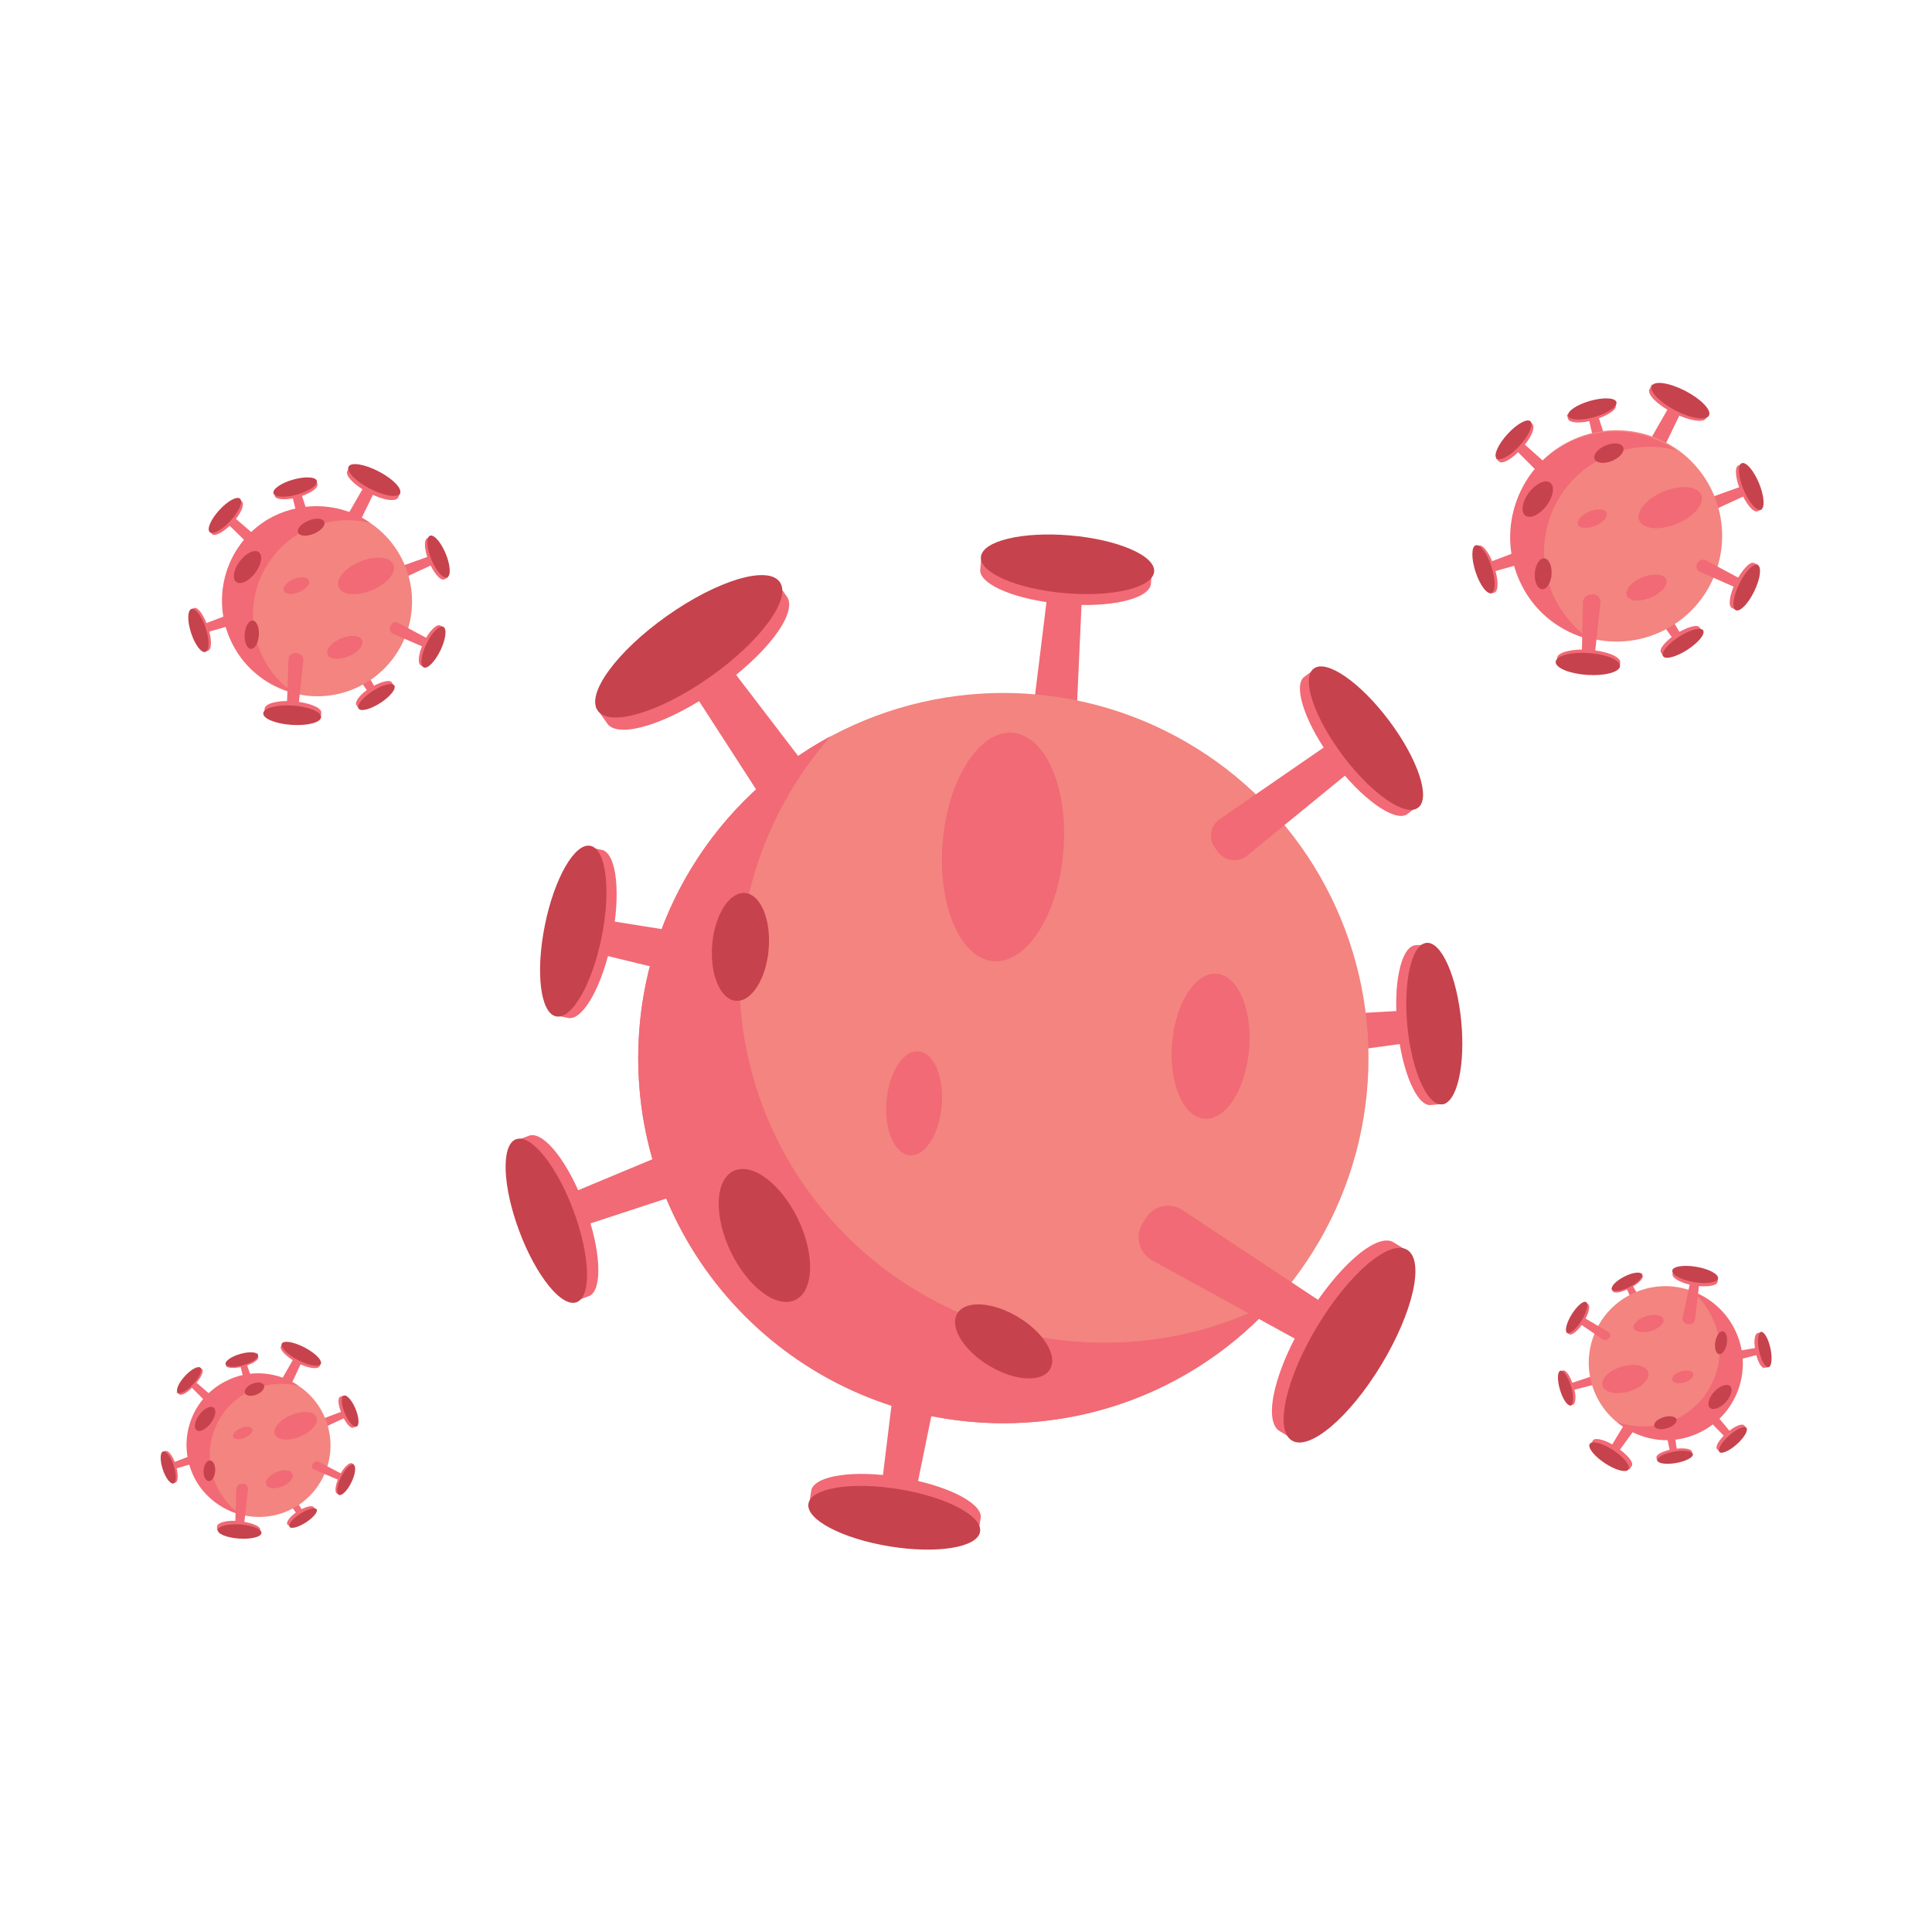 <svg xmlns="http://www.w3.org/2000/svg" xmlns:xlink="http://www.w3.org/1999/xlink" x="0px" y="0px" viewBox="0 0 300 300" style="enable-background:new 0 0 300 300;" xml:space="preserve">
<style type="text/css">
	.st0{fill:#F16A75;}
	.st1{fill:#C6424C;}
	.st2{fill:#F38480;}
	.st3{fill:#97CA58;}
	.st4{fill:#56863D;}
	.st5{fill:#B24F57;}
	.st6{fill:#F3868A;}
	.st7{fill:#F6A2A2;}
	.st8{fill:#D35D68;}
	.st9{fill:#B34E58;}
	.st10{fill:#FFFFFF;stroke:#1D6756;stroke-miterlimit:10;}
	.st11{fill:#FFFFFF;}
	.st12{fill:#26B89F;}
	.st13{fill:none;stroke:#1D6756;stroke-miterlimit:10;}
	.st14{fill:#1D6756;}
	.st15{fill:#119E85;}
	.st16{fill:#313840;}
	.st17{fill:#464E57;}
	.st18{fill:#6CC0C7;}
	.st19{fill:none;}
	.st20{fill:#63ADB5;}
	.st21{fill:#FBCCBC;}
	.st22{fill:#F8B0A0;}
	.st23{fill:#81B3E0;}
	.st24{fill:#8DBCE4;}
	.st25{fill:#9BC0E5;}
	.st26{fill:#63A4D9;}
	.st27{fill:#D8EEEF;}
	.st28{fill:#31B49D;}
	.st29{fill:#41A58F;}
	.st30{fill:#DAEFEF;}
	.st31{fill:#EAF2F4;}
	.st32{fill:#C4D5DA;}
	.st33{fill:#B7C8CC;}
	.st34{fill:#53946C;}
	.st35{fill:#729A7D;}
	.st36{fill:#569063;}
	.st37{fill:#497E55;}
	.st38{fill:#32908B;}
	.st39{fill:#45A6AD;}
	.st40{fill:#034347;}
	.st41{fill:#12555A;}
	.st42{fill:#107380;}
	.st43{fill:#0B6874;}
	.st44{fill:#B9262A;}
	.st45{fill:#C92A2E;}
	.st46{fill:#D12C31;}
	.st47{fill:#219AD6;}
	.st48{fill:#BBAFA4;}
	.st49{fill:#A99F94;}
	.st50{fill:#F05B5C;}
	.st51{fill:#D45051;}
	.st52{fill:#198ECE;}
	.st53{fill:#EBEFF1;}
	.st54{fill:#EDEDED;}
	.st55{fill:#C6C6C6;}
	.st56{fill:#878787;}
	.st57{fill:#1885C0;}
	.st58{fill:#C04D5A;}
	.st59{fill:#D35562;}
	.st60{fill:#F2F8F0;}
	.st61{fill:#009F8F;}
	.st62{fill:#B75135;}
	.st63{fill:#D45E3E;}
	.st64{fill:#A7DCE1;}
	.st65{fill:#90D5DF;}
	.st66{fill:#E8E8E9;}
	.st67{fill:#414141;}
	.st68{fill:#E3C2AA;}
	.st69{fill:#D4B69F;}
	.st70{fill:#D2D9DD;}
	.st71{fill:#9BC5C9;}
	.st72{fill:#B8CFD3;}
	.st73{fill:#595858;}
	.st74{fill:#CEB19B;}
	.st75{fill:#EAEBEC;}
	.st76{fill:#4A4D54;}
	.st77{fill:#565E6D;}
	.st78{fill:#55585F;}
	.st79{fill:#5D6574;}
	.st80{fill:#DA5666;}
	.st81{fill:#4B8862;}
	.st82{fill:#457F5B;}
	.st83{fill:#5B9765;}
	.st84{fill:#637BBB;}
	.st85{fill:#CFE4E5;}
	.st86{fill:#9BCDDC;}
	.st87{fill:#E57373;}
	.st88{fill:#656364;}
	.st89{fill:#393939;}
	.st90{fill:#404040;}
	.st91{fill:#EEEFEF;}
	.st92{fill:#323031;}
	.st93{fill:#404041;}
	.st94{fill:#D8EEEF;stroke:#94BEC9;stroke-width:1.885;stroke-miterlimit:10;}
	.st95{fill:#D72D25;}
	.st96{fill:#CE2027;}
	.st97{fill:#94BEC9;}
	.st98{fill:#D6CF76;}
	.st99{fill:#D5C574;}
	.st100{fill:#C1845D;}
	.st101{fill:#A77350;}
	.st102{fill:#B0191E;}
	.st103{fill:#E9EA81;}
	.st104{fill:#5C9998;}
	.st105{fill:#C8B497;}
	.st106{fill:#DCC6A4;}
	.st107{fill:#231F20;}
	.st108{fill:#E88F80;}
	.st109{fill:#6C6D6D;}
</style>
<g id="_x31_._Virus">
	<g>
		<g>
			<g>
				<path class="st0" d="M222.7,161.4l-0.5-4.7l-23.7,1.3c-1.7,0.1-2.9,1.6-2.8,3.2l0.1,0.7c0.2,1.7,1.7,2.9,3.3,2.7L222.7,161.4z"></path>
				<g>
					<path class="st0" d="M224.2,169.4c0.9-2.3,1.2-6.2,0.8-10.6c-0.4-4.3-1.5-8.1-2.8-10.2l-0.2-2l-2.4,0.2l0,0       c-2.1,0.5-3.3,6.1-2.6,12.8s2.9,11.9,5,12l0,0l2.4-0.2L224.2,169.4z"></path>
					
						<ellipse transform="matrix(0.995 -9.614538e-02 9.614538e-02 0.995 -14.255 22.16)" class="st1" cx="222.8" cy="159" rx="4.2" ry="12.6"></ellipse>
				</g>
			</g>
			<g>
				<path class="st0" d="M89.8,142.2l-1,4.9l24.7,6c1.7,0.4,3.5-0.7,3.8-2.5l0.1-0.7c0.4-1.8-0.8-3.5-2.6-3.7L89.8,142.2z"></path>
				<g>
					<path class="st0" d="M90.7,133.6c-1.6,2.1-3.2,6-4.1,10.6c-0.9,4.6-1,8.8-0.3,11.3l-0.4,2.1l2.5,0.5l0,0       c2.3,0.1,5.2-5.2,6.6-12.2c1.4-7,0.8-13.1-1.4-13.9l0,0l-2.5-0.5L90.7,133.6z"></path>
					
						<ellipse transform="matrix(0.197 -0.981 0.981 0.197 -70.351 203.307)" class="st1" cx="88.9" cy="144.6" rx="13.5" ry="4.5"></ellipse>
				</g>
			</g>
			<g>
				<path class="st0" d="M109.8,98.9l-5.3,3.7l17.7,27.4c1.3,1.9,3.9,2.4,5.8,1.1l0.7-0.5c1.9-1.3,2.3-4,0.9-5.8L109.8,98.9z"></path>
				<g>
					<path class="st0" d="M118.3,91.7c-3.4,0.5-8.3,2.8-13.2,6.2s-8.6,7.3-10.3,10.3l-2.3,1.6l1.9,2.7l0,0c2,2.2,9.5-0.2,17-5.5       c7.5-5.3,12.3-11.5,10.9-14.2l0,0l-1.9-2.7L118.3,91.7z"></path>
					
						<ellipse transform="matrix(0.817 -0.577 0.577 0.817 -38.322 80.009)" class="st1" cx="106.9" cy="100.4" rx="17.3" ry="5.8"></ellipse>
				</g>
			</g>
			<g>
				<polygon class="st0" points="168.2,88.2 168,88.2 163.4,87.8 163.2,87.8 159.7,116.2 161,116.3 165.6,116.7 166.9,116.8     "></polygon>
				<g>
					<path class="st0" d="M176.9,88.2c-2.3-1.4-6.3-2.5-11-2.9c-4.7-0.4-8.8,0-11.3,1l-2.2-0.2l-0.2,2.5l0,0       c0.1,2.3,5.8,4.6,12.9,5.2s13.1-0.7,13.6-3l0,0l0.2-2.5L176.9,88.2z"></path>
					
						<ellipse transform="matrix(8.481580e-02 -0.996 0.996 8.481580e-02 64.457 245.328)" class="st1" cx="165.8" cy="87.6" rx="4.5" ry="13.5"></ellipse>
				</g>
			</g>
			<circle class="st2" cx="155.8" cy="164.3" r="56.7"></circle>
			<path class="st0" d="M171.5,208.5c-31.3,0-56.7-25.4-56.7-56.7c0-14.4,5.4-27.5,14.2-37.5c-17.8,9.6-29.9,28.3-29.9,50     c0,31.3,25.4,56.7,56.7,56.7c16.9,0,32.1-7.4,42.5-19.2C190.3,206.1,181.2,208.5,171.5,208.5z"></path>
			<g>
				<path class="st0" d="M213.3,116.8l-3-4l-20.9,14.4c-1.5,1-1.8,3.1-0.7,4.5l0.4,0.6c1.1,1.4,3.1,1.7,4.5,0.6L213.3,116.8z"></path>
				<g>
					<path class="st0" d="M219.1,123.3c-0.5-2.6-2.3-6.4-5.1-10.1s-5.9-6.6-8.3-7.8l-1.3-1.7l-2,1.5l0,0c-1.6,1.6,0.4,7.4,4.7,13.1       c4.3,5.7,9.3,9.3,11.3,8.2l0,0l2-1.5L219.1,123.3z"></path>
					
						<ellipse transform="matrix(0.8 -0.6 0.6 0.8 -26.335 150.195)" class="st1" cx="212.1" cy="114.6" rx="4.5" ry="13.5"></ellipse>
				</g>
			</g>
			<g>
				<path class="st0" d="M207.5,211.4l3.3-5.5l-27.2-18c-1.9-1.3-4.5-0.7-5.7,1.3l-0.5,0.8c-1.2,2-0.5,4.6,1.5,5.7L207.5,211.4z"></path>
				<g>
					<path class="st0" d="M202.6,221.5c2.9-1.8,6.5-5.8,9.6-11c3.1-5.1,5-10.2,5.3-13.6l1.5-2.4l-2.8-1.7l0,0       c-2.7-1.2-8.6,4-13.4,11.9s-6.6,15.5-4.3,17.4l0,0l2.8,1.7L202.6,221.5z"></path>
					
						<ellipse transform="matrix(0.517 -0.856 0.856 0.517 -77.628 280.298)" class="st1" cx="209.6" cy="208.9" rx="17.3" ry="5.8"></ellipse>
				</g>
			</g>
			<g>
				<path class="st0" d="M136.4,234.8l5,0.8l5.1-24.9c0.4-1.8-0.8-3.5-2.6-3.8l-0.7-0.1c-1.8-0.3-3.4,1-3.7,2.7L136.4,234.8z"></path>
				<g>
					<path class="st0" d="M127.7,234.1c2.2,1.5,6.1,3,10.7,3.7c4.6,0.8,8.8,0.6,11.3-0.1l2.2,0.4l0.4-2.5l0,0       c0.1-2.3-5.4-5-12.5-6.2c-7.1-1.2-13.1-0.3-13.8,1.9l0,0l-0.4,2.5L127.7,234.1z"></path>
					
						<ellipse transform="matrix(0.161 -0.987 0.987 0.161 -116.026 334.742)" class="st1" cx="138.8" cy="235.6" rx="4.5" ry="13.5"></ellipse>
				</g>
			</g>
			<g>
				<path class="st0" d="M84.3,187.1l1.8,4.7l24.1-7.9c1.7-0.6,2.6-2.4,2-4.1l-0.2-0.7c-0.6-1.7-2.5-2.5-4.2-1.8L84.3,187.1z"></path>
				<g>
					<path class="st0" d="M80.6,179.2c-0.3,2.6,0.4,6.8,2.1,11.1c1.6,4.4,3.8,8,5.7,9.8l0.8,2l2.4-0.9l0,0c2-1.1,1.7-7.2-0.8-13.9       s-6.2-11.5-8.5-11l0,0l-2.4,0.9L80.6,179.2z"></path>
					
						<ellipse transform="matrix(0.937 -0.349 0.349 0.937 -60.797 41.496)" class="st1" cx="84.8" cy="189.6" rx="4.5" ry="13.5"></ellipse>
				</g>
			</g>
			
				<ellipse transform="matrix(0.902 -0.432 0.432 0.902 -71.228 70.117)" class="st1" cx="118.7" cy="191.8" rx="5.8" ry="11.1"></ellipse>
			
				<ellipse transform="matrix(8.481580e-02 -0.996 0.996 8.481580e-02 -41.199 249.205)" class="st1" cx="115.1" cy="147" rx="8.4" ry="4.4"></ellipse>
			
				<ellipse transform="matrix(8.481580e-02 -0.996 0.996 8.481580e-02 10.285 335.934)" class="st0" cx="188" cy="162.4" rx="11.3" ry="6"></ellipse>
			
				<ellipse transform="matrix(8.481580e-02 -0.996 0.996 8.481580e-02 11.659 275.549)" class="st0" cx="155.8" cy="131.4" rx="17.8" ry="9.4"></ellipse>
			
				<ellipse transform="matrix(0.517 -0.856 0.856 0.517 -103.01 233.966)" class="st1" cx="155.8" cy="208.3" rx="4.4" ry="8.4"></ellipse>
			
				<ellipse transform="matrix(8.481580e-02 -0.996 0.996 8.481580e-02 -40.612 298.232)" class="st0" cx="142" cy="171.2" rx="8.1" ry="4.3"></ellipse>
		</g>
		<g>
			<g>
				<path class="st0" d="M57.8,108.4l1-0.7l-3.1-5.3c-0.2-0.4-0.7-0.5-1.1-0.3l-0.1,0.1c-0.4,0.2-0.5,0.7-0.2,1.1L57.8,108.4z"></path>
				<g>
					<path class="st0" d="M56.2,109.7c0.6-0.1,1.6-0.5,2.5-1.1c1-0.6,1.7-1.3,2-1.9l0.4-0.3l-0.3-0.5l0,0c-0.4-0.4-1.8,0-3.3,0.9       s-2.4,2.1-2.2,2.6l0,0l0.3,0.5L56.2,109.7z"></path>
					
						<ellipse transform="matrix(0.841 -0.542 0.542 0.841 -49.302 48.892)" class="st1" cx="58.4" cy="108.2" rx="3.3" ry="1.1"></ellipse>
				</g>
			</g>
			<g>
				<path class="st0" d="M46.4,75.5l-1.3,0.4l1.6,6.4c0.1,0.5,0.6,0.7,1,0.6l0.2,0c0.4-0.1,0.7-0.6,0.6-1L46.4,75.5z"></path>
				<g>
					<path class="st0" d="M48.5,74.7c-0.7-0.1-1.8,0-2.9,0.3c-1.2,0.3-2.1,0.8-2.6,1.3l-0.5,0.2l0.2,0.6l0,0       c0.2,0.5,1.8,0.6,3.6,0.1s3.1-1.4,3-2l0,0l-0.2-0.6L48.5,74.7z"></path>
					
						<ellipse transform="matrix(0.962 -0.275 0.275 0.962 -19.02 15.5)" class="st1" cx="45.8" cy="75.6" rx="3.5" ry="1.2"></ellipse>
				</g>
			</g>
			<g>
				<path class="st0" d="M58.8,75l-1.5-0.8l-4.2,7.3c-0.3,0.5-0.1,1.2,0.4,1.5l0.2,0.1c0.5,0.3,1.2,0.1,1.4-0.5L58.8,75z"></path>
				<g>
					<path class="st0" d="M61.5,76.1c-0.5-0.7-1.6-1.6-3-2.3s-2.7-1.1-3.6-1.1l-0.6-0.3l-0.4,0.8l0,0c-0.3,0.7,1.2,2.2,3.3,3.3       c2.1,1.1,4.1,1.5,4.6,0.8l0,0l0.4-0.8L61.5,76.1z"></path>
					
						<ellipse transform="matrix(0.462 -0.887 0.887 0.462 -34.805 91.653)" class="st1" cx="58.1" cy="74.5" rx="1.5" ry="4.5"></ellipse>
				</g>
			</g>
			<g>
				<polygon class="st0" points="68.2,87.2 68.2,87.1 67.7,86 67.7,86 60.7,88.5 60.9,88.9 61.3,90 61.5,90.3     "></polygon>
				<g>
					<path class="st0" d="M69.3,89.2c0-0.7-0.2-1.7-0.6-2.9c-0.5-1.1-1.1-2-1.6-2.5l-0.2-0.5l-0.6,0.3l0,0c-0.5,0.3-0.4,1.9,0.3,3.6       c0.7,1.7,1.7,2.9,2.3,2.8l0,0l0.6-0.3L69.3,89.2z"></path>
					
						<ellipse transform="matrix(0.924 -0.382 0.382 0.924 -27.869 32.511)" class="st1" cx="68.1" cy="86.5" rx="1.2" ry="3.5"></ellipse>
				</g>
			</g>
			
				<ellipse transform="matrix(0.889 -0.459 0.459 0.889 -37.335 32.957)" class="st2" cx="49.2" cy="93.4" rx="14.7" ry="14.7"></ellipse>
			<path class="st0" d="M40.9,102.2C37.2,95,40,86.2,47.2,82.4c3.3-1.7,7-2,10.3-1.2c-4.3-3-10.1-3.5-15.1-1     c-7.2,3.7-10,12.6-6.3,19.8c2,3.9,5.5,6.5,9.5,7.5C43.7,106.3,42,104.5,40.9,102.2z"></path>
			<g>
				<path class="st0" d="M67,101l0.6-1.2l-5.8-3.1c-0.4-0.2-0.9-0.1-1.1,0.4l-0.1,0.2c-0.2,0.4,0,0.9,0.4,1.1L67,101z"></path>
				<g>
					<path class="st0" d="M66.2,103.1c0.5-0.4,1.2-1.3,1.7-2.4c0.5-1.1,0.8-2.1,0.8-2.8l0.2-0.5l-0.6-0.3l0,0       c-0.6-0.2-1.7,1-2.5,2.6c-0.8,1.7-1,3.2-0.5,3.6l0,0l0.6,0.3L66.2,103.1z"></path>
					
						<ellipse transform="matrix(0.436 -0.9 0.9 0.436 -52.395 117.277)" class="st1" cx="67.3" cy="100.4" rx="3.5" ry="1.2"></ellipse>
				</g>
			</g>
			<g>
				<path class="st0" d="M44.5,110.9l1.7,0.1l0.9-8.4c0.1-0.6-0.4-1.1-1-1.2l-0.2,0c-0.6,0-1.1,0.4-1.1,1L44.5,110.9z"></path>
				<g>
					<path class="st0" d="M41.6,110.9c0.8,0.4,2.1,0.8,3.7,0.9s2.9-0.1,3.8-0.4l0.7,0l0.1-0.8l0,0c-0.1-0.8-2-1.5-4.3-1.7       s-4.4,0.3-4.5,1.1l0,0l-0.1,0.8L41.6,110.9z"></path>
					
						<ellipse transform="matrix(6.701877e-02 -0.998 0.998 6.701877e-02 -68.545 148.824)" class="st1" cx="45.3" cy="111.1" rx="1.5" ry="4.5"></ellipse>
				</g>
			</g>
			<g>
				<path class="st0" d="M30.6,97.3l0.4,1.2l6.3-1.8c0.4-0.1,0.7-0.6,0.6-1l-0.1-0.2c-0.1-0.4-0.6-0.7-1.1-0.5L30.6,97.3z"></path>
				<g>
					<path class="st0" d="M29.8,95.2c-0.1,0.7,0,1.8,0.4,2.9c0.4,1.2,0.9,2.1,1.4,2.6l0.2,0.5l0.6-0.2l0,0c0.5-0.3,0.5-1.8-0.1-3.6       c-0.6-1.8-1.5-3.1-2.1-3l0,0l-0.6,0.2L29.8,95.2z"></path>
					
						<ellipse transform="matrix(0.951 -0.31 0.31 0.951 -28.829 14.349)" class="st1" cx="30.8" cy="97.9" rx="1.2" ry="3.5"></ellipse>
				</g>
			</g>
			<g>
				<path class="st0" d="M35.5,79.6l-0.9,1l4.7,4.6c0.3,0.3,0.9,0.3,1.2,0l0.1-0.1c0.3-0.3,0.3-0.9-0.1-1.2L35.5,79.6z"></path>
				<g>
					<path class="st0" d="M36.8,77.8c-0.6,0.3-1.5,0.9-2.3,1.8s-1.4,1.8-1.6,2.5l-0.4,0.4L33,83l0,0c0.5,0.3,1.9-0.5,3.1-1.8       c1.3-1.4,1.9-2.8,1.5-3.3l0,0l-0.5-0.4L36.8,77.8z"></path>
					
						<ellipse transform="matrix(0.673 -0.74 0.74 0.673 -47.764 52.017)" class="st1" cx="34.9" cy="80" rx="3.5" ry="1.2"></ellipse>
				</g>
			</g>
			
				<ellipse transform="matrix(0.603 -0.797 0.797 0.603 -54.992 65.611)" class="st1" cx="38.5" cy="88.1" rx="2.9" ry="1.5"></ellipse>
			
				<ellipse transform="matrix(0.924 -0.382 0.382 0.924 -27.6 24.636)" class="st1" cx="48.3" cy="81.9" rx="2.2" ry="1.1"></ellipse>
			
				<ellipse transform="matrix(0.924 -0.382 0.382 0.924 -34.319 28.005)" class="st0" cx="53.5" cy="100.6" rx="2.9" ry="1.5"></ellipse>
			<ellipse transform="matrix(0.924 -0.382 0.382 0.924 -29.837 28.426)" class="st0" cx="56.8" cy="89.5" rx="4.6" ry="2.4"></ellipse>
			
				<ellipse transform="matrix(6.701877e-02 -0.998 0.998 6.701877e-02 -61.926 130.975)" class="st1" cx="39.1" cy="98.6" rx="2.2" ry="1.1"></ellipse>
			<ellipse transform="matrix(0.924 -0.382 0.382 0.924 -31.247 24.42)" class="st0" cx="46" cy="91" rx="2.1" ry="1.1"></ellipse>
		</g>
		<g>
			<g>
				<path class="st0" d="M253.1,198.9l-0.9,0.4l2.1,4.5c0.1,0.3,0.5,0.5,0.8,0.3l0.1-0.1c0.3-0.2,0.4-0.5,0.3-0.9L253.1,198.9z"></path>
				<g>
					<path class="st0" d="M254.5,198c-0.5,0-1.3,0.2-2.1,0.6c-0.8,0.4-1.5,0.9-1.8,1.3l-0.4,0.2l0.2,0.4l0,0       c0.3,0.4,1.4,0.2,2.7-0.5c1.3-0.6,2.1-1.5,2-1.9l0,0l-0.2-0.4L254.5,198z"></path>
					
						<ellipse transform="matrix(0.892 -0.452 0.452 0.892 -62.685 135.611)" class="st1" cx="252.6" cy="199.1" rx="2.6" ry="0.9"></ellipse>
				</g>
			</g>
			<g>
				<path class="st0" d="M259.5,226.3l1-0.2l-0.7-5.3c-0.1-0.4-0.4-0.6-0.8-0.6l-0.1,0c-0.4,0.1-0.6,0.4-0.5,0.8L259.5,226.3z"></path>
				<g>
					<path class="st0" d="M257.7,226.8c0.5,0.2,1.4,0.2,2.4,0s1.8-0.5,2.2-0.8l0.5-0.1l-0.1-0.5l0,0c-0.1-0.5-1.4-0.6-2.9-0.4       c-1.5,0.3-2.6,0.8-2.6,1.3l0,0l0.1,0.5L257.7,226.8z"></path>
					
						<ellipse transform="matrix(0.985 -0.174 0.174 0.985 -35.363 48.622)" class="st1" cx="260" cy="226.3" rx="2.8" ry="0.9"></ellipse>
				</g>
			</g>
			<g>
				<path class="st0" d="M249.5,225.7l1.1,0.7l4-5.5c0.3-0.4,0.2-0.9-0.2-1.2l-0.2-0.1c-0.4-0.3-0.9-0.1-1.2,0.3L249.5,225.7z"></path>
				<g>
					<path class="st0" d="M247.5,224.6c0.4,0.6,1.2,1.4,2.2,2.1c1,0.7,2.1,1.1,2.8,1.2l0.5,0.3l0.4-0.6l0,0c0.3-0.6-0.8-1.8-2.4-2.9       c-1.6-1.1-3.2-1.5-3.6-1.1l0,0l-0.4,0.6L247.5,224.6z"></path>
					
						<ellipse transform="matrix(0.551 -0.834 0.834 0.551 -76.459 310.119)" class="st1" cx="250" cy="226.1" rx="1.2" ry="3.6"></ellipse>
				</g>
			</g>
			<g>
				<polygon class="st0" points="243,215.1 243,215.1 243.3,216.1 243.3,216.1 249.1,214.6 249,214.4 248.7,213.4 248.7,213.2           "></polygon>
				<g>
					<path class="st0" d="M242.3,213.4c-0.1,0.5,0,1.4,0.3,2.4c0.3,0.9,0.7,1.7,1.1,2.1l0.1,0.4l0.5-0.2l0,0c0.4-0.2,0.5-1.5,0-2.9       c-0.4-1.4-1.1-2.5-1.6-2.4l0,0l-0.5,0.2L242.3,213.4z"></path>
					
						<ellipse transform="matrix(0.959 -0.284 0.284 0.959 -51.177 77.788)" class="st1" cx="243" cy="215.6" rx="0.9" ry="2.8"></ellipse>
				</g>
			</g>
			
				<ellipse transform="matrix(0.931 -0.364 0.364 0.931 -59.31 108.689)" class="st2" cx="258.7" cy="211.7" rx="11.9" ry="11.9"></ellipse>
			<path class="st0" d="M266.2,205.3c2.4,6.1-0.6,13-6.7,15.4c-2.8,1.1-5.8,1-8.4,0.1c3.2,2.7,7.8,3.7,12,2     c6.1-2.4,9.1-9.3,6.7-15.4c-1.3-3.3-3.9-5.7-7-6.8C264.3,201.8,265.4,203.4,266.2,205.3z"></path>
			<g>
				<path class="st0" d="M245.1,204.1l-0.6,0.9l4.4,3c0.3,0.2,0.7,0.1,0.9-0.2l0.1-0.1c0.2-0.3,0.1-0.7-0.2-0.9L245.1,204.1z"></path>
				<g>
					<path class="st0" d="M245.9,202.5c-0.5,0.3-1.1,0.9-1.6,1.8s-0.8,1.6-0.9,2.2l-0.2,0.4l0.5,0.3l0,0c0.4,0.2,1.4-0.6,2.2-1.9       c0.8-1.3,1.1-2.5,0.7-2.8l0,0l-0.5-0.3L245.9,202.5z"></path>
					
						<ellipse transform="matrix(0.527 -0.85 0.85 0.527 -58.015 304.877)" class="st1" cx="244.8" cy="204.5" rx="2.8" ry="0.9"></ellipse>
				</g>
			</g>
			<g>
				<path class="st0" d="M264,198.1l-1.3-0.2l-1.4,6.7c-0.1,0.5,0.2,0.9,0.7,1l0.2,0c0.5,0.1,0.9-0.2,1-0.7L264,198.1z"></path>
				<g>
					<path class="st0" d="M266.3,198.3c-0.6-0.4-1.6-0.8-2.9-1c-1.2-0.2-2.4-0.2-3,0l-0.6-0.1l-0.1,0.7l0,0c0,0.6,1.4,1.4,3.3,1.7       c1.9,0.3,3.5,0.1,3.7-0.5l0,0l0.1-0.7L266.3,198.3z"></path>
					
						<ellipse transform="matrix(0.17 -0.985 0.985 0.17 23.611 423.717)" class="st1" cx="263.4" cy="197.8" rx="1.2" ry="3.6"></ellipse>
				</g>
			</g>
			<g>
				<path class="st0" d="M274,210.1l-0.2-1l-5.2,0.9c-0.4,0.1-0.6,0.4-0.5,0.8l0,0.1c0.1,0.4,0.4,0.6,0.8,0.5L274,210.1z"></path>
				<g>
					<path class="st0" d="M274.5,211.9c0.1-0.5,0.1-1.4-0.1-2.4c-0.2-1-0.5-1.8-0.9-2.2l-0.1-0.4l-0.5,0.1l0,0       c-0.5,0.2-0.6,1.4-0.3,2.9c0.3,1.5,0.9,2.6,1.4,2.5l0,0l0.5-0.1L274.5,211.9z"></path>
					
						<ellipse transform="matrix(0.978 -0.21 0.21 0.978 -37.857 62.091)" class="st1" cx="273.9" cy="209.6" rx="0.9" ry="2.8"></ellipse>
				</g>
			</g>
			<g>
				<path class="st0" d="M268.6,223.9l0.8-0.7l-3.4-4.1c-0.2-0.3-0.7-0.3-1-0.1l-0.1,0.1c-0.3,0.3-0.3,0.7,0,1L268.6,223.9z"></path>
				<g>
					<path class="st0" d="M267.4,225.2c0.5-0.1,1.3-0.6,2-1.3c0.7-0.7,1.3-1.3,1.5-1.9l0.3-0.3l-0.4-0.4l0,0       c-0.4-0.3-1.5,0.2-2.7,1.2c-1.1,1-1.8,2.1-1.5,2.5l0,0l0.4,0.4L267.4,225.2z"></path>
					
						<ellipse transform="matrix(0.746 -0.666 0.666 0.746 -80.581 236.015)" class="st1" cx="269.1" cy="223.6" rx="2.8" ry="0.9"></ellipse>
				</g>
			</g>
			
				<ellipse transform="matrix(0.683 -0.731 0.731 0.683 -73.765 263.878)" class="st1" cx="266.9" cy="216.9" rx="2.3" ry="1.2"></ellipse>
			
				<ellipse transform="matrix(0.959 -0.284 0.284 0.959 -52.062 82.391)" class="st1" cx="258.5" cy="221" rx="1.8" ry="0.9"></ellipse>
			
				<ellipse transform="matrix(0.959 -0.284 0.284 0.959 -47.803 81.031)" class="st0" cx="255.9" cy="205.6" rx="2.4" ry="1.2"></ellipse>
			
				<ellipse transform="matrix(0.959 -0.284 0.284 0.959 -50.398 80.37)" class="st0" cx="252.3" cy="214.2" rx="3.7" ry="2"></ellipse>
			
				<ellipse transform="matrix(0.17 -0.985 0.985 0.17 16.524 436.361)" class="st1" cx="267.3" cy="208.4" rx="1.8" ry="0.9"></ellipse>
			
				<ellipse transform="matrix(0.959 -0.284 0.284 0.959 -49.938 82.854)" class="st0" cx="261.2" cy="213.9" rx="1.7" ry="0.9"></ellipse>
		</g>
		<g>
			<g>
				<path class="st0" d="M260.5,100.2l1.1-0.7l-3.5-5.9c-0.2-0.4-0.8-0.5-1.2-0.3l-0.2,0.1c-0.4,0.3-0.5,0.8-0.2,1.2L260.5,100.2z"></path>
				<g>
					<path class="st0" d="M258.7,101.6c0.7-0.1,1.8-0.5,2.8-1.2c1.1-0.7,1.9-1.5,2.3-2.1l0.5-0.3l-0.4-0.6l0,0c-0.4-0.5-2,0-3.6,1       c-1.6,1.1-2.7,2.3-2.4,2.9l0,0l0.4,0.6L258.7,101.6z"></path>
					
						<ellipse transform="matrix(0.841 -0.542 0.542 0.841 -12.461 157.449)" class="st1" cx="261.2" cy="99.9" rx="3.7" ry="1.2"></ellipse>
				</g>
			</g>
			<g>
				<path class="st0" d="M247.8,63.4l-1.4,0.4l1.7,7.2c0.1,0.5,0.6,0.8,1.1,0.7l0.2-0.1c0.5-0.1,0.8-0.7,0.6-1.2L247.8,63.4z"></path>
				<g>
					<path class="st0" d="M250.2,62.5c-0.8-0.1-2,0-3.3,0.3s-2.4,0.9-3,1.4l-0.6,0.2l0.2,0.7l0,0c0.3,0.6,2,0.7,4,0.1       c2-0.6,3.5-1.5,3.4-2.2l0,0l-0.2-0.7L250.2,62.5z"></path>
					
						<ellipse transform="matrix(0.962 -0.275 0.275 0.962 -7.926 70.37)" class="st1" cx="247.1" cy="63.5" rx="3.9" ry="1.3"></ellipse>
				</g>
			</g>
			<g>
				<path class="st0" d="M261.6,62.8l-1.7-0.9l-4.7,8.2c-0.3,0.6-0.1,1.3,0.5,1.6l0.2,0.1c0.6,0.3,1.3,0.1,1.6-0.5L261.6,62.8z"></path>
				<g>
					<path class="st0" d="M264.6,64c-0.6-0.8-1.8-1.8-3.4-2.6s-3-1.3-4-1.3l-0.7-0.4l-0.4,0.8l0,0c-0.3,0.8,1.3,2.4,3.7,3.6       c2.4,1.2,4.6,1.6,5.1,0.9l0,0l0.4-0.8L264.6,64z"></path>
					<ellipse transform="matrix(0.462 -0.887 0.887 0.462 85.227 264.901)" class="st1" cx="260.9" cy="62.2" rx="1.7" ry="5"></ellipse>
				</g>
			</g>
			<g>
				<polygon class="st0" points="272.2,76.4 272.1,76.4 271.6,75.1 271.6,75.1 263.8,77.9 264,78.3 264.5,79.5 264.6,79.9     "></polygon>
				<g>
					<path class="st0" d="M273.3,78.6c0.1-0.8-0.2-2-0.7-3.2c-0.5-1.3-1.2-2.3-1.8-2.8l-0.2-0.6l-0.7,0.3l0,0       c-0.6,0.3-0.4,2.1,0.4,4c0.8,1.9,1.9,3.3,2.6,3.1l0,0l0.7-0.3L273.3,78.6z"></path>
					
						<ellipse transform="matrix(0.924 -0.382 0.382 0.924 -8.307 109.49)" class="st1" cx="272" cy="75.7" rx="1.3" ry="3.9"></ellipse>
				</g>
			</g>
			
				<ellipse transform="matrix(0.889 -0.459 0.459 0.889 -10.277 124.326)" class="st2" cx="250.9" cy="83.3" rx="16.4" ry="16.4"></ellipse>
			<path class="st0" d="M241.6,93.3c-4.2-8.1-1-18,7.1-22.1c3.7-1.9,7.8-2.3,11.5-1.3c-4.8-3.3-11.3-3.9-16.8-1.1     c-8.1,4.2-11.2,14.1-7.1,22.1c2.2,4.4,6.2,7.3,10.6,8.4C244.7,97.8,242.9,95.7,241.6,93.3z"></path>
			<g>
				<path class="st0" d="M270.8,91.8l0.6-1.3l-6.5-3.5c-0.5-0.2-1-0.1-1.3,0.4l-0.1,0.2c-0.2,0.5,0,1,0.5,1.2L270.8,91.8z"></path>
				<g>
					<path class="st0" d="M269.9,94.2c0.6-0.5,1.3-1.4,1.9-2.7c0.6-1.2,0.9-2.4,0.9-3.2l0.3-0.6l-0.7-0.3l0,0       c-0.6-0.2-1.8,1.1-2.8,3c-0.9,1.9-1.2,3.6-0.6,4l0,0l0.7,0.3L269.9,94.2z"></path>
					
						<ellipse transform="matrix(0.436 -0.9 0.9 0.436 70.91 295.558)" class="st1" cx="271.2" cy="91.2" rx="3.9" ry="1.3"></ellipse>
				</g>
			</g>
			<g>
				<path class="st0" d="M245.6,102.9l1.9,0.1l1-9.4c0.1-0.7-0.4-1.3-1.1-1.3l-0.3,0c-0.7,0-1.2,0.5-1.3,1.1L245.6,102.9z"></path>
				<g>
					<path class="st0" d="M242.4,103c0.9,0.5,2.4,0.9,4.1,1c1.7,0.1,3.3-0.1,4.2-0.4l0.8,0.1l0.1-0.9l0,0c-0.1-0.9-2.2-1.7-4.8-1.9       c-2.7-0.2-4.9,0.4-5,1.2l0,0l-0.1,0.9L242.4,103z"></path>
					
						<ellipse transform="matrix(6.701877e-02 -0.998 0.998 6.701877e-02 127.143 342.198)" class="st1" cx="246.5" cy="103.1" rx="1.7" ry="5"></ellipse>
				</g>
			</g>
			<g>
				<path class="st0" d="M230.2,87.7l0.5,1.4l7.1-2c0.5-0.1,0.8-0.7,0.6-1.2l-0.1-0.2c-0.2-0.5-0.7-0.8-1.2-0.6L230.2,87.7z"></path>
				<g>
					<path class="st0" d="M229.2,85.4c-0.1,0.8,0,2,0.5,3.3c0.4,1.3,1,2.3,1.5,2.9l0.2,0.6l0.7-0.2l0,0c0.6-0.3,0.6-2.1-0.1-4       c-0.6-2-1.7-3.4-2.3-3.3l0,0l-0.7,0.2L229.2,85.4z"></path>
					
						<ellipse transform="matrix(0.951 -0.31 0.31 0.951 -16.064 75.707)" class="st1" cx="230.3" cy="88.4" rx="1.3" ry="3.9"></ellipse>
				</g>
			</g>
			<g>
				<path class="st0" d="M235.5,67.9l-1,1.1l5.2,5.2c0.4,0.4,1,0.3,1.3,0l0.1-0.1c0.4-0.4,0.3-1-0.1-1.3L235.5,67.9z"></path>
				<g>
					<path class="st0" d="M237.1,65.9c-0.7,0.3-1.7,1-2.6,2c-0.9,1-1.5,2-1.8,2.8l-0.4,0.5l0.5,0.5l0,0c0.6,0.4,2.1-0.5,3.5-2.1       c1.4-1.5,2.1-3.1,1.7-3.7l0,0l-0.5-0.5L237.1,65.9z"></path>
					
						<ellipse transform="matrix(0.673 -0.74 0.74 0.673 26.252 196.172)" class="st1" cx="235" cy="68.4" rx="3.9" ry="1.3"></ellipse>
				</g>
			</g>
			
				<ellipse transform="matrix(0.603 -0.797 0.797 0.603 33.035 221.234)" class="st1" cx="238.9" cy="77.4" rx="3.2" ry="1.7"></ellipse>
			
				<ellipse transform="matrix(0.924 -0.382 0.382 0.924 -8.006 100.684)" class="st1" cx="249.9" cy="70.5" rx="2.4" ry="1.3"></ellipse>
			
				<ellipse transform="matrix(0.924 -0.382 0.382 0.924 -15.519 104.452)" class="st0" cx="255.7" cy="91.4" rx="3.3" ry="1.7"></ellipse>
			<ellipse transform="matrix(0.924 -0.382 0.382 0.924 -10.508 104.923)" class="st0" cx="259.4" cy="79" rx="5.2" ry="2.7"></ellipse>
			
				<ellipse transform="matrix(6.701877e-02 -0.998 0.998 6.701877e-02 134.544 322.239)" class="st1" cx="239.6" cy="89.2" rx="2.4" ry="1.3"></ellipse>
			
				<ellipse transform="matrix(0.924 -0.382 0.382 0.924 -12.085 100.444)" class="st0" cx="247.3" cy="80.7" rx="2.4" ry="1.2"></ellipse>
		</g>
		<g>
			<g>
				<path class="st0" d="M46.6,235.8l0.8-0.5l-2.4-4c-0.2-0.3-0.5-0.4-0.8-0.2l-0.1,0.1c-0.3,0.2-0.4,0.6-0.2,0.8L46.6,235.8z"></path>
				<g>
					<path class="st0" d="M45.3,236.8c0.5-0.1,1.2-0.3,1.9-0.8c0.7-0.5,1.3-1,1.5-1.4l0.3-0.2l-0.3-0.4l0,0c-0.3-0.3-1.4,0-2.5,0.7       c-1.1,0.7-1.8,1.6-1.6,2l0,0L45,237L45.3,236.8z"></path>
					
						<ellipse transform="matrix(0.841 -0.542 0.542 0.841 -120.159 63.064)" class="st1" cx="47" cy="235.6" rx="2.5" ry="0.8"></ellipse>
				</g>
			</g>
			<g>
				<path class="st0" d="M38,210.9l-0.9,0.3l1.2,4.8c0.1,0.3,0.4,0.5,0.8,0.4l0.1,0c0.3-0.1,0.5-0.5,0.4-0.8L38,210.9z"></path>
				<g>
					<path class="st0" d="M39.6,210.3c-0.5-0.1-1.3,0-2.2,0.2s-1.6,0.6-2,1l-0.4,0.1l0.1,0.5l0,0c0.2,0.4,1.4,0.4,2.7,0.1       c1.4-0.4,2.4-1,2.3-1.5l0,0l-0.1-0.5L39.6,210.3z"></path>
					
						<ellipse transform="matrix(0.962 -0.275 0.275 0.962 -56.553 18.437)" class="st1" cx="37.5" cy="211" rx="2.6" ry="0.9"></ellipse>
				</g>
			</g>
			<g>
				<path class="st0" d="M47.3,210.5l-1.1-0.6l-3.2,5.6c-0.2,0.4-0.1,0.9,0.3,1.1l0.2,0.1c0.4,0.2,0.9,0,1.1-0.4L47.3,210.5z"></path>
				<g>
					<path class="st0" d="M49.4,211.4c-0.4-0.5-1.2-1.2-2.3-1.7c-1-0.5-2.1-0.8-2.7-0.9l-0.5-0.3l-0.3,0.6l0,0       c-0.2,0.5,0.9,1.6,2.5,2.5c1.6,0.8,3.1,1.1,3.5,0.6l0,0l0.3-0.6L49.4,211.4z"></path>
					
						<ellipse transform="matrix(0.462 -0.887 0.887 0.462 -161.201 154.652)" class="st1" cx="46.8" cy="210.1" rx="1.1" ry="3.4"></ellipse>
				</g>
			</g>
			<g>
				<polygon class="st0" points="54.5,219.7 54.4,219.7 54.1,218.9 54.1,218.8 48.8,220.8 48.9,221 49.3,221.8 49.4,222.1     "></polygon>
				<g>
					<path class="st0" d="M55.2,221.2c0-0.5-0.1-1.3-0.5-2.2c-0.3-0.8-0.8-1.5-1.2-1.9l-0.2-0.4l-0.5,0.2l0,0       c-0.4,0.2-0.3,1.4,0.3,2.7c0.5,1.3,1.3,2.2,1.7,2.1l0,0l0.5-0.2L55.2,221.2z"></path>
					
						<ellipse transform="matrix(0.924 -0.382 0.382 0.924 -79.532 37.313)" class="st1" cx="54.3" cy="219.2" rx="0.9" ry="2.6"></ellipse>
				</g>
			</g>
			
				<ellipse transform="matrix(0.889 -0.459 0.459 0.889 -98.434 43.361)" class="st2" cx="40.1" cy="224.4" rx="11.1" ry="11.1"></ellipse>
			<path class="st0" d="M33.8,231.1c-2.8-5.5-0.7-12.2,4.8-15c2.5-1.3,5.3-1.5,7.8-0.9c-3.3-2.2-7.6-2.7-11.4-0.7     c-5.5,2.8-7.6,9.5-4.8,15c1.5,2.9,4.2,4.9,7.2,5.7C35.9,234.2,34.7,232.8,33.8,231.1z"></path>
			<g>
				<path class="st0" d="M53.5,230.2l0.4-0.9l-4.4-2.3c-0.3-0.2-0.7,0-0.9,0.3l-0.1,0.1c-0.2,0.3,0,0.7,0.3,0.8L53.5,230.2z"></path>
				<g>
					<path class="st0" d="M52.9,231.7c0.4-0.3,0.9-1,1.3-1.8c0.4-0.8,0.6-1.6,0.6-2.1l0.2-0.4l-0.4-0.2l0,0c-0.4-0.1-1.3,0.7-1.9,2       c-0.6,1.3-0.8,2.4-0.4,2.7l0,0l0.4,0.2L52.9,231.7z"></path>
					
						<ellipse transform="matrix(0.436 -0.9 0.9 0.436 -176.429 178.052)" class="st1" cx="53.8" cy="229.7" rx="2.6" ry="0.9"></ellipse>
				</g>
			</g>
			<g>
				<path class="st0" d="M36.5,237.6l1.3,0.1l0.7-6.4c0-0.5-0.3-0.9-0.7-0.9l-0.2,0c-0.5,0-0.8,0.3-0.9,0.8L36.5,237.6z"></path>
				<g>
					<path class="st0" d="M34.3,237.7c0.6,0.3,1.6,0.6,2.8,0.7s2.2,0,2.8-0.3l0.5,0l0-0.6l0,0c0-0.6-1.5-1.1-3.3-1.3       s-3.3,0.2-3.4,0.8l0,0l0,0.6L34.3,237.7z"></path>
					
						<ellipse transform="matrix(6.701877e-02 -0.998 0.998 6.701877e-02 -202.605 258.902)" class="st1" cx="37.1" cy="237.8" rx="1.1" ry="3.4"></ellipse>
				</g>
			</g>
			<g>
				<path class="st0" d="M26.1,227.4l0.3,0.9l4.8-1.4c0.3-0.1,0.5-0.5,0.4-0.8l0-0.1c-0.1-0.3-0.5-0.5-0.8-0.4L26.1,227.4z"></path>
				<g>
					<path class="st0" d="M25.4,225.8c-0.1,0.5,0,1.3,0.3,2.2s0.7,1.6,1,2l0.1,0.4l0.5-0.2l0,0c0.4-0.2,0.4-1.4,0-2.7       c-0.4-1.3-1.1-2.3-1.6-2.2l0,0l-0.5,0.2L25.4,225.8z"></path>
					
						<ellipse transform="matrix(0.951 -0.31 0.31 0.951 -69.317 19.312)" class="st1" cx="26.1" cy="227.8" rx="0.9" ry="2.6"></ellipse>
				</g>
			</g>
			<g>
				<path class="st0" d="M29.7,214l-0.7,0.7l3.5,3.5c0.3,0.2,0.7,0.2,0.9,0l0.1-0.1c0.2-0.3,0.2-0.7-0.1-0.9L29.7,214z"></path>
				<g>
					<path class="st0" d="M30.7,212.6c-0.5,0.2-1.1,0.7-1.8,1.4c-0.6,0.7-1,1.4-1.2,1.9l-0.3,0.3l0.4,0.3l0,0       c0.4,0.3,1.4-0.3,2.4-1.4c0.9-1,1.5-2.1,1.2-2.5l0,0l-0.4-0.3L30.7,212.6z"></path>
					
						<ellipse transform="matrix(0.673 -0.74 0.74 0.673 -148.946 91.767)" class="st1" cx="29.3" cy="214.3" rx="2.6" ry="0.9"></ellipse>
				</g>
			</g>
			
				<ellipse transform="matrix(0.603 -0.797 0.797 0.603 -163.107 112.928)" class="st1" cx="32" cy="220.4" rx="2.2" ry="1.1"></ellipse>
			
				<ellipse transform="matrix(0.924 -0.382 0.382 0.924 -79.328 31.358)" class="st1" cx="39.4" cy="215.8" rx="1.6" ry="0.9"></ellipse>
			
				<ellipse transform="matrix(0.924 -0.382 0.382 0.924 -84.409 33.906)" class="st0" cx="43.3" cy="229.8" rx="2.2" ry="1.2"></ellipse>
			
				<ellipse transform="matrix(0.924 -0.382 0.382 0.924 -81.02 34.225)" class="st0" cx="45.8" cy="221.5" rx="3.5" ry="1.8"></ellipse>
			
				<ellipse transform="matrix(6.701877e-02 -0.998 0.998 6.701877e-02 -197.6 245.406)" class="st1" cx="32.4" cy="228.4" rx="1.6" ry="0.9"></ellipse>
			
				<ellipse transform="matrix(0.924 -0.382 0.382 0.924 -82.087 31.196)" class="st0" cx="37.6" cy="222.6" rx="1.6" ry="0.8"></ellipse>
		</g>
	</g>
</g>
<g id="_x32_._Lung_Damage">
</g>
<g id="_x33_._Masker">
</g>
<g id="_x34_._Glasses">
</g>
<g id="_x35_._Gloves">
</g>
<g id="_x36_._Liquid_Soap">
</g>
<g id="_x31_3._Microscope">
</g>
<g id="_x38_._Sprayer">
</g>
<g id="_x39_._Wet_Tissue">
</g>
<g id="_x31_0._Tube_Reactions">
</g>
<g id="_x31_1._Termometer">
</g>
<g id="_x31_2._Erlenmayer">
</g>
<g id="_x31_4._Antivirus_Outfit">
</g>
<g id="_x31_5._No_Handshake">
</g>
<g id="_x31_6._Hand_Sanitizer">
</g>
<g id="_x31_6._Medicine">
</g>
<g id="_x31_7._Ambulance">
</g>
<g id="_x31_8._Distancing">
</g>
</svg>